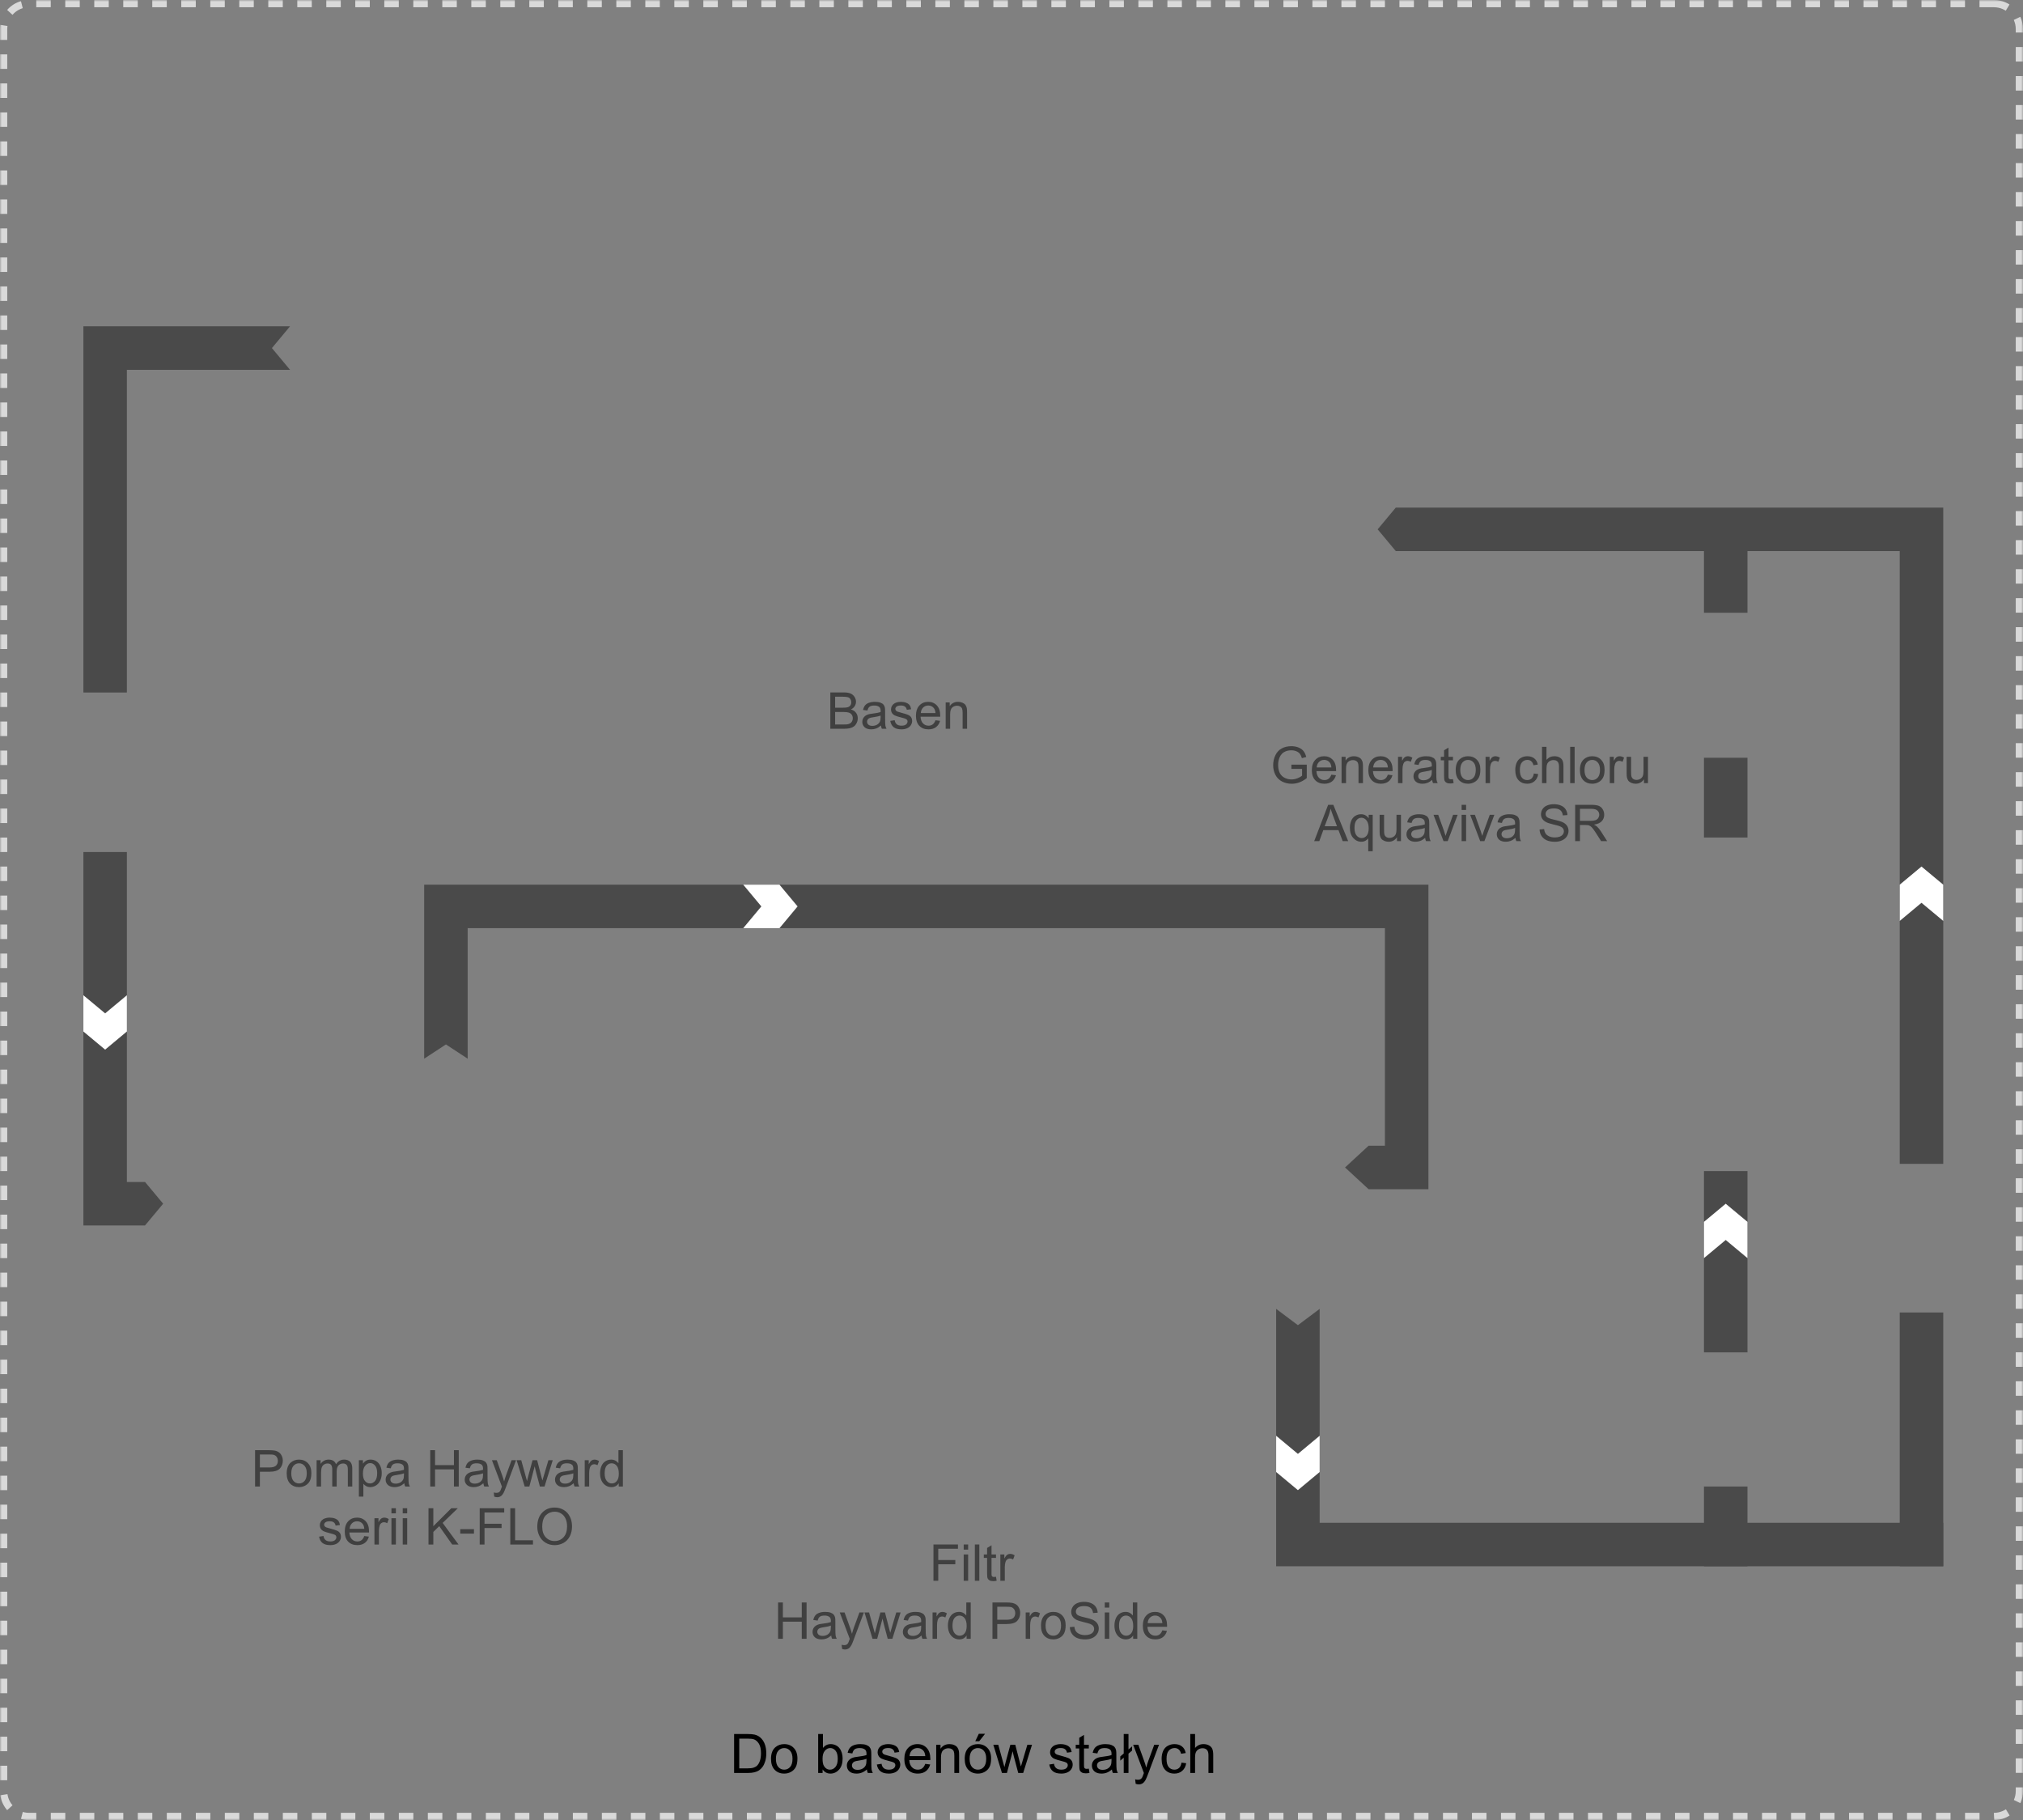 <svg width="558" height="502" viewBox="0 0 558 502" fill="none" xmlns="http://www.w3.org/2000/svg">
<rect x="0" y="0" width="558" height="502" fill="#808080" stroke="none"/>
<g clip-path="url(#clip0_69_72)">
<mask id="mask0_69_72" style="mask-type:luminance" maskUnits="userSpaceOnUse" x="0" y="0" width="558" height="502">
<path d="M558 0H0V502H558V0Z" fill="white"/>
</mask>
<g mask="url(#mask0_69_72)">
<path fill-rule="evenodd" clip-rule="evenodd" d="M35 90H23V191H35V102H80L75 96L80 90H35ZM23 336V326V235H35V326H40L45 332L40 338H23V336Z" fill="#4A4A4A"/>
<path d="M482 432V410H470V432H482Z" fill="#4A4A4A"/>
<path fill-rule="evenodd" clip-rule="evenodd" d="M482 169V147H470V169H482ZM482 209V231H470V209H482ZM482 323V373H470V323H482Z" fill="#4A4A4A"/>
<path fill-rule="evenodd" clip-rule="evenodd" d="M364 420V361L358 365.5L352 361V432H364H536V420H364Z" fill="#4A4A4A"/>
<path fill-rule="evenodd" clip-rule="evenodd" d="M524 152H385L380 146L385 140H524H536V321H524V152ZM524 432V362H536V432H524Z" fill="#4A4A4A"/>
<path fill-rule="evenodd" clip-rule="evenodd" d="M117 256V292L123 288.066L129 292V256H382V316H377.5L371 322L377.5 328H394V323V316V244H382H129H117V256Z" fill="#4A4A4A"/>
<path d="M205 244H215L220 250L215 256H205L210 250L205 244Z" fill="white"/>
<path d="M35 274.5V284.5L29 289.5L23 284.5V274.5L29 279.5L35 274.5Z" fill="white"/>
<path d="M364 396V406L358 411L352 406V396L358 401L364 396Z" fill="white"/>
<path d="M524 254V244L530 239L536 244V254L530 249L524 254Z" fill="white"/>
<path d="M470 347V337L476 332L482 337V347L476 342L470 347Z" fill="white"/>
<path d="M550 1H8C4.134 1 1 4.134 1 8V494C1 497.866 4.134 501 8 501H550C553.866 501 557 497.866 557 494V8C557 4.134 553.866 1 550 1Z" stroke="#D9D9D9" stroke-width="2" stroke-dasharray="4 4"/>
</g>
<path d="M229.025 201V190.979H232.785C233.551 190.979 234.164 191.081 234.624 191.286C235.089 191.487 235.451 191.799 235.711 192.223C235.975 192.642 236.107 193.082 236.107 193.542C236.107 193.97 235.991 194.374 235.759 194.752C235.526 195.13 235.175 195.436 234.706 195.668C235.312 195.846 235.777 196.149 236.101 196.577C236.429 197.006 236.593 197.511 236.593 198.095C236.593 198.564 236.493 199.002 236.292 199.407C236.096 199.808 235.852 200.118 235.561 200.337C235.269 200.556 234.902 200.722 234.46 200.836C234.022 200.945 233.485 201 232.847 201H229.025ZM230.352 195.189H232.519C233.106 195.189 233.528 195.151 233.783 195.073C234.12 194.973 234.373 194.807 234.542 194.574C234.715 194.342 234.802 194.05 234.802 193.699C234.802 193.367 234.722 193.075 234.562 192.824C234.403 192.569 234.175 192.396 233.879 192.305C233.583 192.209 233.075 192.161 232.354 192.161H230.352V195.189ZM230.352 199.817H232.847C233.275 199.817 233.576 199.801 233.749 199.77C234.054 199.715 234.31 199.624 234.515 199.496C234.72 199.368 234.888 199.184 235.021 198.942C235.153 198.696 235.219 198.414 235.219 198.095C235.219 197.721 235.123 197.397 234.932 197.124C234.74 196.846 234.474 196.652 234.132 196.543C233.795 196.429 233.307 196.372 232.669 196.372H230.352V199.817ZM242.998 200.104C242.542 200.492 242.103 200.765 241.679 200.925C241.259 201.084 240.808 201.164 240.325 201.164C239.528 201.164 238.915 200.97 238.486 200.583C238.058 200.191 237.844 199.692 237.844 199.086C237.844 198.73 237.924 198.407 238.083 198.115C238.247 197.819 238.459 197.582 238.719 197.404C238.983 197.227 239.279 197.092 239.607 197.001C239.849 196.937 240.214 196.876 240.701 196.816C241.695 196.698 242.426 196.557 242.896 196.393C242.9 196.224 242.902 196.117 242.902 196.071C242.902 195.57 242.786 195.217 242.554 195.012C242.239 194.734 241.772 194.595 241.152 194.595C240.574 194.595 240.145 194.697 239.867 194.902C239.594 195.103 239.391 195.461 239.259 195.976L238.056 195.812C238.165 195.297 238.345 194.882 238.596 194.567C238.846 194.248 239.209 194.005 239.683 193.836C240.157 193.663 240.706 193.576 241.33 193.576C241.95 193.576 242.453 193.649 242.841 193.795C243.228 193.941 243.513 194.125 243.695 194.349C243.878 194.567 244.005 194.845 244.078 195.183C244.119 195.392 244.14 195.771 244.14 196.317V197.958C244.14 199.102 244.165 199.826 244.215 200.132C244.27 200.433 244.374 200.722 244.529 201H243.244C243.117 200.745 243.035 200.446 242.998 200.104ZM242.896 197.356C242.449 197.539 241.779 197.694 240.886 197.821C240.38 197.894 240.022 197.976 239.812 198.067C239.603 198.159 239.441 198.293 239.327 198.471C239.213 198.644 239.156 198.838 239.156 199.052C239.156 199.38 239.279 199.653 239.525 199.872C239.776 200.091 240.141 200.2 240.619 200.2C241.093 200.2 241.515 200.098 241.884 199.893C242.253 199.683 242.524 199.398 242.697 199.038C242.829 198.76 242.896 198.35 242.896 197.808V197.356ZM245.562 198.833L246.778 198.642C246.847 199.129 247.036 199.503 247.346 199.763C247.66 200.022 248.098 200.152 248.658 200.152C249.223 200.152 249.643 200.038 249.916 199.811C250.189 199.578 250.326 199.307 250.326 198.997C250.326 198.719 250.205 198.5 249.964 198.341C249.795 198.231 249.376 198.092 248.706 197.924C247.804 197.696 247.177 197.5 246.826 197.336C246.48 197.167 246.215 196.937 246.033 196.646C245.855 196.349 245.767 196.023 245.767 195.668C245.767 195.344 245.84 195.046 245.985 194.772C246.136 194.494 246.339 194.264 246.594 194.082C246.785 193.941 247.045 193.822 247.373 193.727C247.706 193.626 248.061 193.576 248.439 193.576C249.009 193.576 249.508 193.658 249.937 193.822C250.369 193.986 250.688 194.21 250.894 194.492C251.099 194.77 251.24 195.144 251.317 195.613L250.114 195.777C250.06 195.404 249.9 195.112 249.636 194.902C249.376 194.693 249.007 194.588 248.528 194.588C247.963 194.588 247.56 194.681 247.318 194.868C247.077 195.055 246.956 195.274 246.956 195.524C246.956 195.684 247.006 195.827 247.106 195.955C247.207 196.087 247.364 196.197 247.578 196.283C247.701 196.329 248.063 196.434 248.665 196.598C249.535 196.83 250.142 197.021 250.483 197.172C250.83 197.318 251.101 197.532 251.297 197.814C251.493 198.097 251.591 198.448 251.591 198.867C251.591 199.277 251.47 199.665 251.229 200.029C250.992 200.389 250.647 200.67 250.196 200.87C249.745 201.066 249.235 201.164 248.665 201.164C247.722 201.164 247.002 200.968 246.505 200.576C246.013 200.184 245.698 199.603 245.562 198.833ZM258.023 198.662L259.295 198.819C259.094 199.562 258.723 200.139 258.181 200.549C257.638 200.959 256.946 201.164 256.103 201.164C255.041 201.164 254.198 200.838 253.573 200.187C252.953 199.53 252.644 198.612 252.644 197.432C252.644 196.21 252.958 195.262 253.587 194.588C254.216 193.913 255.032 193.576 256.034 193.576C257.005 193.576 257.798 193.907 258.413 194.567C259.028 195.228 259.336 196.158 259.336 197.356C259.336 197.429 259.334 197.539 259.329 197.685H253.915C253.961 198.482 254.186 199.093 254.592 199.517C254.997 199.94 255.503 200.152 256.109 200.152C256.561 200.152 256.946 200.034 257.265 199.797C257.584 199.56 257.837 199.182 258.023 198.662ZM253.983 196.673H258.037C257.982 196.062 257.827 195.604 257.572 195.299C257.18 194.825 256.672 194.588 256.048 194.588C255.483 194.588 255.007 194.777 254.619 195.155C254.236 195.534 254.024 196.039 253.983 196.673ZM260.847 201V193.74H261.954V194.772C262.487 193.975 263.257 193.576 264.265 193.576C264.702 193.576 265.103 193.656 265.468 193.815C265.837 193.97 266.113 194.175 266.295 194.431C266.477 194.686 266.605 194.989 266.678 195.34C266.723 195.568 266.746 195.966 266.746 196.536V201H265.516V196.584C265.516 196.083 265.468 195.709 265.372 195.463C265.276 195.212 265.105 195.014 264.859 194.868C264.618 194.718 264.333 194.643 264.005 194.643C263.481 194.643 263.027 194.809 262.645 195.142C262.266 195.474 262.077 196.105 262.077 197.035V201H260.847Z" fill="#404040"/>
<path d="M356.201 212.069V210.894L360.446 210.887V214.605C359.795 215.125 359.122 215.517 358.43 215.781C357.737 216.041 357.026 216.171 356.297 216.171C355.312 216.171 354.417 215.961 353.61 215.542C352.808 215.118 352.202 214.507 351.792 213.71C351.382 212.912 351.177 212.021 351.177 211.037C351.177 210.062 351.38 209.153 351.785 208.31C352.195 207.462 352.783 206.833 353.549 206.423C354.314 206.013 355.196 205.808 356.194 205.808C356.919 205.808 357.573 205.926 358.156 206.163C358.744 206.396 359.204 206.721 359.537 207.141C359.87 207.56 360.123 208.107 360.296 208.781L359.1 209.109C358.949 208.599 358.762 208.198 358.539 207.906C358.316 207.615 357.997 207.382 357.582 207.209C357.167 207.031 356.707 206.942 356.201 206.942C355.595 206.942 355.071 207.036 354.629 207.223C354.187 207.405 353.829 207.646 353.556 207.947C353.287 208.248 353.077 208.578 352.927 208.938C352.672 209.558 352.544 210.23 352.544 210.955C352.544 211.848 352.697 212.596 353.002 213.197C353.312 213.799 353.761 214.245 354.349 214.537C354.937 214.829 355.561 214.975 356.222 214.975C356.796 214.975 357.356 214.865 357.903 214.646C358.45 214.423 358.865 214.186 359.147 213.936V212.069H356.201ZM367.221 213.662L368.492 213.819C368.292 214.562 367.92 215.139 367.378 215.549C366.836 215.959 366.143 216.164 365.3 216.164C364.238 216.164 363.395 215.838 362.771 215.187C362.151 214.53 361.841 213.612 361.841 212.432C361.841 211.21 362.155 210.262 362.784 209.588C363.413 208.913 364.229 208.576 365.231 208.576C366.202 208.576 366.995 208.907 367.61 209.567C368.226 210.228 368.533 211.158 368.533 212.356C368.533 212.429 368.531 212.539 368.526 212.685H363.112C363.158 213.482 363.383 214.093 363.789 214.517C364.195 214.94 364.701 215.152 365.307 215.152C365.758 215.152 366.143 215.034 366.462 214.797C366.781 214.56 367.034 214.182 367.221 213.662ZM363.181 211.673H367.234C367.18 211.062 367.025 210.604 366.77 210.299C366.378 209.825 365.869 209.588 365.245 209.588C364.68 209.588 364.204 209.777 363.816 210.155C363.434 210.534 363.222 211.039 363.181 211.673ZM370.044 216V208.74H371.151V209.772C371.685 208.975 372.455 208.576 373.462 208.576C373.899 208.576 374.3 208.656 374.665 208.815C375.034 208.97 375.31 209.175 375.492 209.431C375.674 209.686 375.802 209.989 375.875 210.34C375.921 210.568 375.943 210.966 375.943 211.536V216H374.713V211.584C374.713 211.083 374.665 210.709 374.569 210.463C374.474 210.212 374.303 210.014 374.057 209.868C373.815 209.718 373.53 209.643 373.202 209.643C372.678 209.643 372.225 209.809 371.842 210.142C371.464 210.474 371.274 211.105 371.274 212.035V216H370.044ZM382.807 213.662L384.078 213.819C383.878 214.562 383.506 215.139 382.964 215.549C382.422 215.959 381.729 216.164 380.886 216.164C379.824 216.164 378.981 215.838 378.356 215.187C377.737 214.53 377.427 213.612 377.427 212.432C377.427 211.21 377.741 210.262 378.37 209.588C378.999 208.913 379.815 208.576 380.817 208.576C381.788 208.576 382.581 208.907 383.196 209.567C383.812 210.228 384.119 211.158 384.119 212.356C384.119 212.429 384.117 212.539 384.112 212.685H378.698C378.744 213.482 378.969 214.093 379.375 214.517C379.781 214.94 380.286 215.152 380.893 215.152C381.344 215.152 381.729 215.034 382.048 214.797C382.367 214.56 382.62 214.182 382.807 213.662ZM378.767 211.673H382.82C382.766 211.062 382.611 210.604 382.355 210.299C381.964 209.825 381.455 209.588 380.831 209.588C380.266 209.588 379.79 209.777 379.402 210.155C379.02 210.534 378.808 211.039 378.767 211.673ZM385.616 216V208.74H386.724V209.841C387.006 209.326 387.266 208.986 387.503 208.822C387.744 208.658 388.009 208.576 388.296 208.576C388.711 208.576 389.132 208.708 389.561 208.973L389.137 210.114C388.836 209.937 388.535 209.848 388.234 209.848C387.965 209.848 387.724 209.93 387.51 210.094C387.296 210.253 387.143 210.477 387.052 210.764C386.915 211.201 386.847 211.68 386.847 212.199V216H385.616ZM395.029 215.104C394.574 215.492 394.134 215.765 393.71 215.925C393.291 216.084 392.84 216.164 392.356 216.164C391.559 216.164 390.946 215.97 390.518 215.583C390.089 215.191 389.875 214.692 389.875 214.086C389.875 213.73 389.955 213.407 390.114 213.115C390.278 212.819 390.49 212.582 390.75 212.404C391.014 212.227 391.311 212.092 391.639 212.001C391.88 211.937 392.245 211.876 392.732 211.816C393.726 211.698 394.457 211.557 394.927 211.393C394.931 211.224 394.934 211.117 394.934 211.071C394.934 210.57 394.817 210.217 394.585 210.012C394.271 209.734 393.803 209.595 393.184 209.595C392.605 209.595 392.176 209.697 391.898 209.902C391.625 210.103 391.422 210.461 391.29 210.976L390.087 210.812C390.196 210.297 390.376 209.882 390.627 209.567C390.878 209.248 391.24 209.005 391.714 208.836C392.188 208.663 392.737 208.576 393.361 208.576C393.981 208.576 394.485 208.649 394.872 208.795C395.259 208.941 395.544 209.125 395.727 209.349C395.909 209.567 396.036 209.845 396.109 210.183C396.15 210.392 396.171 210.771 396.171 211.317V212.958C396.171 214.102 396.196 214.826 396.246 215.132C396.301 215.433 396.406 215.722 396.561 216H395.275C395.148 215.745 395.066 215.446 395.029 215.104ZM394.927 212.356C394.48 212.539 393.81 212.694 392.917 212.821C392.411 212.894 392.053 212.976 391.844 213.067C391.634 213.159 391.472 213.293 391.358 213.471C391.244 213.644 391.188 213.838 391.188 214.052C391.188 214.38 391.311 214.653 391.557 214.872C391.807 215.091 392.172 215.2 392.65 215.2C393.124 215.2 393.546 215.098 393.915 214.893C394.284 214.683 394.555 214.398 394.729 214.038C394.861 213.76 394.927 213.35 394.927 212.808V212.356ZM400.771 214.899L400.949 215.986C400.603 216.059 400.293 216.096 400.02 216.096C399.573 216.096 399.227 216.025 398.98 215.884C398.734 215.743 398.561 215.558 398.461 215.33C398.361 215.098 398.311 214.612 398.311 213.874V209.697H397.408V208.74H398.311V206.942L399.534 206.204V208.74H400.771V209.697H399.534V213.942C399.534 214.293 399.555 214.519 399.596 214.619C399.641 214.719 399.712 214.799 399.808 214.858C399.908 214.918 400.049 214.947 400.231 214.947C400.368 214.947 400.548 214.931 400.771 214.899ZM401.523 212.37C401.523 211.026 401.897 210.03 402.645 209.383C403.269 208.845 404.03 208.576 404.928 208.576C405.926 208.576 406.742 208.904 407.375 209.561C408.008 210.212 408.325 211.115 408.325 212.268C408.325 213.202 408.184 213.938 407.901 214.476C407.623 215.009 407.215 215.424 406.678 215.72C406.145 216.016 405.561 216.164 404.928 216.164C403.911 216.164 403.089 215.838 402.46 215.187C401.836 214.535 401.523 213.596 401.523 212.37ZM402.788 212.37C402.788 213.3 402.991 213.997 403.396 214.462C403.802 214.922 404.312 215.152 404.928 215.152C405.538 215.152 406.047 214.92 406.452 214.455C406.858 213.99 407.061 213.282 407.061 212.329C407.061 211.431 406.855 210.752 406.445 210.292C406.04 209.827 405.534 209.595 404.928 209.595C404.312 209.595 403.802 209.825 403.396 210.285C402.991 210.745 402.788 211.44 402.788 212.37ZM409.761 216V208.74H410.868V209.841C411.151 209.326 411.41 208.986 411.647 208.822C411.889 208.658 412.153 208.576 412.44 208.576C412.855 208.576 413.277 208.708 413.705 208.973L413.281 210.114C412.98 209.937 412.68 209.848 412.379 209.848C412.11 209.848 411.868 209.93 411.654 210.094C411.44 210.253 411.287 210.477 411.196 210.764C411.06 211.201 410.991 211.68 410.991 212.199V216H409.761ZM423.07 213.341L424.28 213.498C424.148 214.332 423.809 214.986 423.262 215.46C422.719 215.929 422.052 216.164 421.259 216.164C420.265 216.164 419.465 215.84 418.859 215.193C418.258 214.542 417.957 213.61 417.957 212.397C417.957 211.614 418.087 210.928 418.347 210.34C418.606 209.752 419.001 209.312 419.529 209.021C420.062 208.724 420.641 208.576 421.266 208.576C422.054 208.576 422.699 208.777 423.2 209.178C423.701 209.574 424.023 210.139 424.164 210.873L422.968 211.058C422.854 210.57 422.651 210.203 422.359 209.957C422.072 209.711 421.724 209.588 421.313 209.588C420.694 209.588 420.19 209.811 419.803 210.258C419.415 210.7 419.222 211.402 419.222 212.363C419.222 213.339 419.409 214.047 419.782 214.489C420.156 214.931 420.644 215.152 421.245 215.152C421.728 215.152 422.132 215.004 422.455 214.708C422.779 214.412 422.984 213.956 423.07 213.341ZM425.333 216V205.979H426.563V209.574C427.138 208.909 427.862 208.576 428.737 208.576C429.275 208.576 429.742 208.683 430.139 208.897C430.535 209.107 430.818 209.399 430.986 209.772C431.16 210.146 431.246 210.688 431.246 211.399V216H430.016V211.399C430.016 210.784 429.881 210.338 429.612 210.06C429.348 209.777 428.972 209.636 428.484 209.636C428.12 209.636 427.776 209.731 427.452 209.923C427.133 210.11 426.905 210.365 426.769 210.688C426.632 211.012 426.563 211.459 426.563 212.028V216H425.333ZM433.099 216V205.979H434.329V216H433.099ZM435.785 212.37C435.785 211.026 436.159 210.03 436.906 209.383C437.531 208.845 438.292 208.576 439.189 208.576C440.188 208.576 441.003 208.904 441.637 209.561C442.27 210.212 442.587 211.115 442.587 212.268C442.587 213.202 442.446 213.938 442.163 214.476C441.885 215.009 441.477 215.424 440.939 215.72C440.406 216.016 439.823 216.164 439.189 216.164C438.173 216.164 437.351 215.838 436.722 215.187C436.097 214.535 435.785 213.596 435.785 212.37ZM437.05 212.37C437.05 213.3 437.253 213.997 437.658 214.462C438.064 214.922 438.574 215.152 439.189 215.152C439.8 215.152 440.308 214.92 440.714 214.455C441.119 213.99 441.322 213.282 441.322 212.329C441.322 211.431 441.117 210.752 440.707 210.292C440.301 209.827 439.796 209.595 439.189 209.595C438.574 209.595 438.064 209.825 437.658 210.285C437.253 210.745 437.05 211.44 437.05 212.37ZM444.022 216V208.74H445.13V209.841C445.412 209.326 445.672 208.986 445.909 208.822C446.151 208.658 446.415 208.576 446.702 208.576C447.117 208.576 447.538 208.708 447.967 208.973L447.543 210.114C447.242 209.937 446.941 209.848 446.641 209.848C446.372 209.848 446.13 209.93 445.916 210.094C445.702 210.253 445.549 210.477 445.458 210.764C445.321 211.201 445.253 211.68 445.253 212.199V216H444.022ZM453.456 216V214.934C452.891 215.754 452.123 216.164 451.152 216.164C450.724 216.164 450.323 216.082 449.949 215.918C449.58 215.754 449.304 215.549 449.122 215.303C448.944 215.052 448.819 214.747 448.746 214.387C448.696 214.145 448.671 213.762 448.671 213.238V208.74H449.901V212.767C449.901 213.409 449.926 213.842 449.977 214.065C450.054 214.389 450.218 214.644 450.469 214.831C450.719 215.013 451.029 215.104 451.398 215.104C451.768 215.104 452.114 215.011 452.438 214.824C452.761 214.633 452.989 214.375 453.121 214.052C453.258 213.724 453.326 213.25 453.326 212.63V208.74H454.557V216H453.456ZM362.49 232L366.339 221.979H367.768L371.869 232H370.358L369.189 228.965H364.999L363.898 232H362.49ZM365.382 227.885H368.779L367.733 225.109C367.414 224.266 367.177 223.574 367.022 223.031C366.895 223.674 366.715 224.312 366.482 224.945L365.382 227.885ZM377.399 234.782V231.228C377.208 231.496 376.939 231.72 376.593 231.897C376.251 232.075 375.886 232.164 375.499 232.164C374.638 232.164 373.895 231.82 373.271 231.132C372.651 230.444 372.341 229.5 372.341 228.302C372.341 227.573 372.466 226.919 372.717 226.34C372.972 225.761 373.339 225.324 373.817 225.027C374.3 224.727 374.829 224.576 375.403 224.576C376.301 224.576 377.007 224.954 377.522 225.711V224.74H378.63V234.782H377.399ZM373.605 228.35C373.605 229.284 373.801 229.986 374.193 230.455C374.585 230.92 375.055 231.152 375.602 231.152C376.126 231.152 376.577 230.931 376.955 230.489C377.333 230.043 377.522 229.366 377.522 228.459C377.522 227.493 377.322 226.766 376.921 226.278C376.524 225.791 376.057 225.547 375.52 225.547C374.986 225.547 374.533 225.775 374.159 226.23C373.79 226.682 373.605 227.388 373.605 228.35ZM385.322 232V230.934C384.757 231.754 383.989 232.164 383.019 232.164C382.59 232.164 382.189 232.082 381.815 231.918C381.446 231.754 381.171 231.549 380.988 231.303C380.811 231.052 380.685 230.747 380.612 230.387C380.562 230.145 380.537 229.762 380.537 229.238V224.74H381.768V228.767C381.768 229.409 381.793 229.842 381.843 230.065C381.92 230.389 382.084 230.644 382.335 230.831C382.586 231.013 382.896 231.104 383.265 231.104C383.634 231.104 383.98 231.011 384.304 230.824C384.627 230.633 384.855 230.375 384.987 230.052C385.124 229.724 385.192 229.25 385.192 228.63V224.74H386.423V232H385.322ZM393.095 231.104C392.639 231.492 392.199 231.765 391.775 231.925C391.356 232.084 390.905 232.164 390.422 232.164C389.624 232.164 389.011 231.97 388.583 231.583C388.155 231.191 387.94 230.692 387.94 230.086C387.94 229.73 388.02 229.407 388.18 229.115C388.344 228.819 388.556 228.582 388.815 228.404C389.08 228.227 389.376 228.092 389.704 228.001C389.946 227.937 390.31 227.876 390.798 227.816C391.791 227.698 392.523 227.557 392.992 227.393C392.997 227.224 392.999 227.117 392.999 227.071C392.999 226.57 392.883 226.217 392.65 226.012C392.336 225.734 391.869 225.595 391.249 225.595C390.67 225.595 390.242 225.697 389.964 225.902C389.69 226.103 389.488 226.461 389.355 226.976L388.152 226.812C388.262 226.297 388.442 225.882 388.692 225.567C388.943 225.248 389.305 225.005 389.779 224.836C390.253 224.663 390.802 224.576 391.427 224.576C392.047 224.576 392.55 224.649 392.938 224.795C393.325 224.941 393.61 225.125 393.792 225.349C393.974 225.567 394.102 225.845 394.175 226.183C394.216 226.392 394.236 226.771 394.236 227.317V228.958C394.236 230.102 394.261 230.826 394.312 231.132C394.366 231.433 394.471 231.722 394.626 232H393.341C393.213 231.745 393.131 231.446 393.095 231.104ZM392.992 228.356C392.546 228.539 391.876 228.694 390.982 228.821C390.477 228.894 390.119 228.976 389.909 229.067C389.7 229.159 389.538 229.293 389.424 229.471C389.31 229.644 389.253 229.838 389.253 230.052C389.253 230.38 389.376 230.653 389.622 230.872C389.873 231.091 390.237 231.2 390.716 231.2C391.19 231.2 391.611 231.098 391.98 230.893C392.35 230.683 392.621 230.398 392.794 230.038C392.926 229.76 392.992 229.35 392.992 228.808V228.356ZM398.167 232L395.405 224.74H396.704L398.263 229.088C398.431 229.557 398.586 230.045 398.728 230.551C398.837 230.168 398.99 229.708 399.186 229.17L400.799 224.74H402.063L399.315 232H398.167ZM403.157 223.394V221.979H404.388V223.394H403.157ZM403.157 232V224.74H404.388V232H403.157ZM408.284 232L405.522 224.74H406.821L408.38 229.088C408.549 229.557 408.703 230.045 408.845 230.551C408.954 230.168 409.107 229.708 409.303 229.17L410.916 224.74H412.181L409.433 232H408.284ZM418.005 231.104C417.549 231.492 417.109 231.765 416.686 231.925C416.266 232.084 415.815 232.164 415.332 232.164C414.535 232.164 413.922 231.97 413.493 231.583C413.065 231.191 412.851 230.692 412.851 230.086C412.851 229.73 412.93 229.407 413.09 229.115C413.254 228.819 413.466 228.582 413.726 228.404C413.99 228.227 414.286 228.092 414.614 228.001C414.856 227.937 415.22 227.876 415.708 227.816C416.701 227.698 417.433 227.557 417.902 227.393C417.907 227.224 417.909 227.117 417.909 227.071C417.909 226.57 417.793 226.217 417.561 226.012C417.246 225.734 416.779 225.595 416.159 225.595C415.58 225.595 415.152 225.697 414.874 225.902C414.601 226.103 414.398 226.461 414.266 226.976L413.062 226.812C413.172 226.297 413.352 225.882 413.603 225.567C413.853 225.248 414.215 225.005 414.689 224.836C415.163 224.663 415.713 224.576 416.337 224.576C416.957 224.576 417.46 224.649 417.848 224.795C418.235 224.941 418.52 225.125 418.702 225.349C418.884 225.567 419.012 225.845 419.085 226.183C419.126 226.392 419.146 226.771 419.146 227.317V228.958C419.146 230.102 419.172 230.826 419.222 231.132C419.276 231.433 419.381 231.722 419.536 232H418.251C418.123 231.745 418.041 231.446 418.005 231.104ZM417.902 228.356C417.456 228.539 416.786 228.694 415.893 228.821C415.387 228.894 415.029 228.976 414.819 229.067C414.61 229.159 414.448 229.293 414.334 229.471C414.22 229.644 414.163 229.838 414.163 230.052C414.163 230.38 414.286 230.653 414.532 230.872C414.783 231.091 415.147 231.2 415.626 231.2C416.1 231.2 416.521 231.098 416.891 230.893C417.26 230.683 417.531 230.398 417.704 230.038C417.836 229.76 417.902 229.35 417.902 228.808V228.356ZM424.663 228.78L425.914 228.671C425.973 229.172 426.11 229.585 426.324 229.908C426.543 230.227 426.88 230.487 427.336 230.688C427.792 230.883 428.304 230.981 428.874 230.981C429.38 230.981 429.826 230.906 430.214 230.756C430.601 230.605 430.888 230.4 431.075 230.141C431.267 229.876 431.362 229.589 431.362 229.279C431.362 228.965 431.271 228.691 431.089 228.459C430.907 228.222 430.606 228.024 430.187 227.864C429.918 227.759 429.323 227.598 428.402 227.379C427.482 227.156 426.837 226.946 426.468 226.75C425.989 226.499 425.632 226.189 425.395 225.82C425.162 225.447 425.046 225.03 425.046 224.569C425.046 224.063 425.189 223.592 425.477 223.154C425.764 222.712 426.183 222.377 426.734 222.149C427.286 221.922 427.899 221.808 428.573 221.808C429.316 221.808 429.97 221.928 430.535 222.17C431.105 222.407 431.542 222.758 431.848 223.223C432.153 223.688 432.317 224.214 432.34 224.802L431.068 224.897C431 224.264 430.768 223.785 430.371 223.462C429.979 223.138 429.398 222.977 428.628 222.977C427.826 222.977 427.24 223.125 426.871 223.421C426.507 223.713 426.324 224.066 426.324 224.48C426.324 224.84 426.454 225.137 426.714 225.369C426.969 225.602 427.634 225.841 428.71 226.087C429.79 226.328 430.531 226.54 430.932 226.723C431.515 226.992 431.946 227.333 432.224 227.748C432.502 228.158 432.641 228.632 432.641 229.17C432.641 229.703 432.488 230.207 432.183 230.681C431.877 231.15 431.438 231.517 430.863 231.781C430.294 232.041 429.651 232.171 428.936 232.171C428.029 232.171 427.268 232.039 426.652 231.774C426.042 231.51 425.561 231.114 425.21 230.585C424.864 230.052 424.681 229.45 424.663 228.78ZM434.473 232V221.979H438.916C439.809 221.979 440.488 222.07 440.953 222.252C441.418 222.43 441.789 222.746 442.067 223.202C442.345 223.658 442.484 224.161 442.484 224.713C442.484 225.424 442.254 226.023 441.794 226.511C441.334 226.998 440.623 227.308 439.661 227.44C440.012 227.609 440.279 227.775 440.461 227.939C440.848 228.295 441.215 228.739 441.562 229.272L443.305 232H441.637L440.311 229.915C439.923 229.313 439.604 228.853 439.354 228.534C439.103 228.215 438.877 227.992 438.677 227.864C438.481 227.737 438.28 227.648 438.075 227.598C437.925 227.566 437.679 227.55 437.337 227.55H435.799V232H434.473ZM435.799 226.401H438.649C439.256 226.401 439.729 226.34 440.071 226.217C440.413 226.089 440.673 225.889 440.851 225.615C441.028 225.337 441.117 225.036 441.117 224.713C441.117 224.239 440.944 223.849 440.598 223.544C440.256 223.239 439.714 223.086 438.971 223.086H435.799V226.401Z" fill="#404040"/>
<path d="M70.356 410V399.979H74.137C74.802 399.979 75.31 400.01 75.661 400.074C76.153 400.156 76.566 400.313 76.898 400.546C77.231 400.774 77.498 401.095 77.698 401.51C77.903 401.924 78.006 402.38 78.006 402.877C78.006 403.729 77.735 404.451 77.192 405.044C76.65 405.632 75.67 405.926 74.253 405.926H71.683V410H70.356ZM71.683 404.743H74.273C75.13 404.743 75.739 404.584 76.099 404.265C76.459 403.946 76.639 403.497 76.639 402.918C76.639 402.499 76.532 402.141 76.317 401.845C76.108 401.544 75.83 401.346 75.483 401.25C75.26 401.191 74.848 401.161 74.246 401.161H71.683V404.743ZM79.079 406.37C79.079 405.026 79.453 404.03 80.2 403.383C80.825 402.845 81.586 402.576 82.483 402.576C83.481 402.576 84.297 402.904 84.931 403.561C85.564 404.212 85.881 405.115 85.881 406.268C85.881 407.202 85.74 407.938 85.457 408.476C85.179 409.009 84.771 409.424 84.233 409.72C83.7 410.016 83.117 410.164 82.483 410.164C81.467 410.164 80.644 409.838 80.016 409.187C79.391 408.535 79.079 407.596 79.079 406.37ZM80.344 406.37C80.344 407.3 80.546 407.997 80.952 408.462C81.358 408.922 81.868 409.152 82.483 409.152C83.094 409.152 83.602 408.92 84.008 408.455C84.413 407.99 84.616 407.282 84.616 406.329C84.616 405.431 84.411 404.752 84.001 404.292C83.595 403.827 83.09 403.595 82.483 403.595C81.868 403.595 81.358 403.825 80.952 404.285C80.546 404.745 80.344 405.44 80.344 406.37ZM87.33 410V402.74H88.431V403.759C88.659 403.403 88.962 403.118 89.34 402.904C89.718 402.686 90.149 402.576 90.632 402.576C91.17 402.576 91.609 402.688 91.951 402.911C92.297 403.134 92.541 403.447 92.683 403.848C93.257 403 94.004 402.576 94.925 402.576C95.645 402.576 96.199 402.777 96.586 403.178C96.973 403.574 97.167 404.187 97.167 405.017V410H95.943V405.427C95.943 404.935 95.902 404.581 95.82 404.367C95.743 404.148 95.599 403.973 95.39 403.841C95.18 403.709 94.934 403.643 94.651 403.643C94.141 403.643 93.717 403.813 93.38 404.155C93.043 404.493 92.874 405.035 92.874 405.782V410H91.644V405.283C91.644 404.736 91.543 404.326 91.343 404.053C91.142 403.779 90.814 403.643 90.358 403.643C90.012 403.643 89.691 403.734 89.394 403.916C89.103 404.098 88.891 404.365 88.759 404.716C88.627 405.067 88.561 405.573 88.561 406.233V410H87.33ZM98.992 412.782V402.74H100.113V403.684C100.378 403.314 100.676 403.039 101.009 402.856C101.341 402.67 101.745 402.576 102.219 402.576C102.839 402.576 103.385 402.736 103.859 403.055C104.333 403.374 104.691 403.825 104.933 404.408C105.174 404.987 105.295 405.623 105.295 406.315C105.295 407.058 105.16 407.728 104.892 408.325C104.627 408.918 104.24 409.373 103.729 409.692C103.224 410.007 102.69 410.164 102.13 410.164C101.72 410.164 101.351 410.077 101.022 409.904C100.699 409.731 100.432 409.512 100.223 409.248V412.782H98.992ZM100.106 406.411C100.106 407.345 100.296 408.036 100.674 408.482C101.052 408.929 101.51 409.152 102.048 409.152C102.595 409.152 103.062 408.922 103.449 408.462C103.841 407.997 104.037 407.279 104.037 406.309C104.037 405.383 103.846 404.691 103.463 404.23C103.085 403.77 102.631 403.54 102.103 403.54C101.578 403.54 101.114 403.786 100.708 404.278C100.307 404.766 100.106 405.477 100.106 406.411ZM111.522 409.104C111.067 409.492 110.627 409.765 110.203 409.925C109.784 410.084 109.333 410.164 108.85 410.164C108.052 410.164 107.439 409.97 107.011 409.583C106.582 409.191 106.368 408.692 106.368 408.086C106.368 407.73 106.448 407.407 106.607 407.115C106.771 406.819 106.983 406.582 107.243 406.404C107.507 406.227 107.804 406.092 108.132 406.001C108.373 405.937 108.738 405.876 109.226 405.816C110.219 405.698 110.951 405.557 111.42 405.393C111.424 405.224 111.427 405.117 111.427 405.071C111.427 404.57 111.311 404.217 111.078 404.012C110.764 403.734 110.297 403.595 109.677 403.595C109.098 403.595 108.67 403.697 108.392 403.902C108.118 404.103 107.915 404.461 107.783 404.976L106.58 404.812C106.689 404.297 106.869 403.882 107.12 403.567C107.371 403.248 107.733 403.005 108.207 402.836C108.681 402.663 109.23 402.576 109.854 402.576C110.474 402.576 110.978 402.649 111.365 402.795C111.753 402.941 112.037 403.125 112.22 403.349C112.402 403.567 112.53 403.845 112.603 404.183C112.644 404.392 112.664 404.771 112.664 405.317V406.958C112.664 408.102 112.689 408.826 112.739 409.132C112.794 409.433 112.899 409.722 113.054 410H111.769C111.641 409.745 111.559 409.446 111.522 409.104ZM111.42 406.356C110.973 406.539 110.303 406.694 109.41 406.821C108.904 406.894 108.547 406.976 108.337 407.067C108.127 407.159 107.965 407.293 107.852 407.471C107.738 407.644 107.681 407.838 107.681 408.052C107.681 408.38 107.804 408.653 108.05 408.872C108.3 409.091 108.665 409.2 109.144 409.2C109.618 409.2 110.039 409.098 110.408 408.893C110.777 408.683 111.049 408.398 111.222 408.038C111.354 407.76 111.42 407.35 111.42 406.808V406.356ZM118.673 410V399.979H119.999V404.094H125.208V399.979H126.534V410H125.208V405.276H119.999V410H118.673ZM133.329 409.104C132.873 409.492 132.434 409.765 132.01 409.925C131.59 410.084 131.139 410.164 130.656 410.164C129.859 410.164 129.246 409.97 128.817 409.583C128.389 409.191 128.175 408.692 128.175 408.086C128.175 407.73 128.255 407.407 128.414 407.115C128.578 406.819 128.79 406.582 129.05 406.404C129.314 406.227 129.61 406.092 129.938 406.001C130.18 405.937 130.545 405.876 131.032 405.816C132.026 405.698 132.757 405.557 133.227 405.393C133.231 405.224 133.233 405.117 133.233 405.071C133.233 404.57 133.117 404.217 132.885 404.012C132.57 403.734 132.103 403.595 131.483 403.595C130.905 403.595 130.476 403.697 130.198 403.902C129.925 404.103 129.722 404.461 129.59 404.976L128.387 404.812C128.496 404.297 128.676 403.882 128.927 403.567C129.177 403.248 129.54 403.005 130.014 402.836C130.488 402.663 131.037 402.576 131.661 402.576C132.281 402.576 132.785 402.649 133.172 402.795C133.559 402.941 133.844 403.125 134.026 403.349C134.209 403.567 134.336 403.845 134.409 404.183C134.45 404.392 134.471 404.771 134.471 405.317V406.958C134.471 408.102 134.496 408.826 134.546 409.132C134.601 409.433 134.705 409.722 134.86 410H133.575C133.448 409.745 133.366 409.446 133.329 409.104ZM133.227 406.356C132.78 406.539 132.11 406.694 131.217 406.821C130.711 406.894 130.353 406.976 130.144 407.067C129.934 407.159 129.772 407.293 129.658 407.471C129.544 407.644 129.487 407.838 129.487 408.052C129.487 408.38 129.61 408.653 129.856 408.872C130.107 409.091 130.472 409.2 130.95 409.2C131.424 409.2 131.846 409.098 132.215 408.893C132.584 408.683 132.855 408.398 133.028 408.038C133.16 407.76 133.227 407.35 133.227 406.808V406.356ZM136.33 412.796L136.193 411.641C136.462 411.714 136.697 411.75 136.897 411.75C137.171 411.75 137.39 411.704 137.554 411.613C137.718 411.522 137.852 411.395 137.957 411.23C138.035 411.107 138.16 410.802 138.333 410.314C138.356 410.246 138.392 410.146 138.442 410.014L135.688 402.74H137.014L138.524 406.944C138.72 407.478 138.896 408.038 139.051 408.626C139.192 408.061 139.361 407.509 139.557 406.972L141.108 402.74H142.339L139.577 410.123C139.281 410.921 139.051 411.47 138.887 411.771C138.668 412.176 138.417 412.472 138.135 412.659C137.852 412.851 137.515 412.946 137.123 412.946C136.886 412.946 136.622 412.896 136.33 412.796ZM144.725 410L142.503 402.74H143.774L144.93 406.931L145.36 408.489C145.379 408.412 145.504 407.913 145.736 406.992L146.892 402.74H148.156L149.243 406.951L149.605 408.339L150.022 406.938L151.267 402.74H152.463L150.193 410H148.915L147.76 405.652L147.479 404.415L146.01 410H144.725ZM158.239 409.104C157.784 409.492 157.344 409.765 156.92 409.925C156.501 410.084 156.049 410.164 155.566 410.164C154.769 410.164 154.156 409.97 153.728 409.583C153.299 409.191 153.085 408.692 153.085 408.086C153.085 407.73 153.165 407.407 153.324 407.115C153.488 406.819 153.7 406.582 153.96 406.404C154.224 406.227 154.521 406.092 154.849 406.001C155.09 405.937 155.455 405.876 155.942 405.816C156.936 405.698 157.667 405.557 158.137 405.393C158.141 405.224 158.144 405.117 158.144 405.071C158.144 404.57 158.027 404.217 157.795 404.012C157.48 403.734 157.013 403.595 156.394 403.595C155.815 403.595 155.386 403.697 155.108 403.902C154.835 404.103 154.632 404.461 154.5 404.976L153.297 404.812C153.406 404.297 153.586 403.882 153.837 403.567C154.088 403.248 154.45 403.005 154.924 402.836C155.398 402.663 155.947 402.576 156.571 402.576C157.191 402.576 157.695 402.649 158.082 402.795C158.469 402.941 158.754 403.125 158.937 403.349C159.119 403.567 159.246 403.845 159.319 404.183C159.36 404.392 159.381 404.771 159.381 405.317V406.958C159.381 408.102 159.406 408.826 159.456 409.132C159.511 409.433 159.616 409.722 159.771 410H158.485C158.358 409.745 158.276 409.446 158.239 409.104ZM158.137 406.356C157.69 406.539 157.02 406.694 156.127 406.821C155.621 406.894 155.263 406.976 155.054 407.067C154.844 407.159 154.682 407.293 154.568 407.471C154.454 407.644 154.397 407.838 154.397 408.052C154.397 408.38 154.521 408.653 154.767 408.872C155.017 409.091 155.382 409.2 155.86 409.2C156.334 409.2 156.756 409.098 157.125 408.893C157.494 408.683 157.765 408.398 157.938 408.038C158.071 407.76 158.137 407.35 158.137 406.808V406.356ZM161.281 410V402.74H162.389V403.841C162.671 403.326 162.931 402.986 163.168 402.822C163.41 402.658 163.674 402.576 163.961 402.576C164.376 402.576 164.797 402.708 165.226 402.973L164.802 404.114C164.501 403.937 164.2 403.848 163.899 403.848C163.631 403.848 163.389 403.93 163.175 404.094C162.961 404.253 162.808 404.477 162.717 404.764C162.58 405.201 162.512 405.68 162.512 406.199V410H161.281ZM170.667 410V409.084C170.207 409.804 169.53 410.164 168.637 410.164C168.058 410.164 167.525 410.005 167.037 409.686C166.554 409.367 166.178 408.922 165.909 408.353C165.645 407.778 165.513 407.12 165.513 406.377C165.513 405.652 165.633 404.996 165.875 404.408C166.117 403.816 166.479 403.362 166.962 403.048C167.445 402.733 167.985 402.576 168.582 402.576C169.02 402.576 169.409 402.67 169.751 402.856C170.093 403.039 170.371 403.278 170.585 403.574V399.979H171.809V410H170.667ZM166.777 406.377C166.777 407.307 166.973 408.002 167.365 408.462C167.757 408.922 168.22 409.152 168.753 409.152C169.291 409.152 169.746 408.934 170.12 408.496C170.498 408.054 170.688 407.382 170.688 406.479C170.688 405.486 170.496 404.757 170.113 404.292C169.73 403.827 169.259 403.595 168.698 403.595C168.151 403.595 167.693 403.818 167.324 404.265C166.96 404.711 166.777 405.415 166.777 406.377ZM88.014 423.833L89.231 423.642C89.299 424.129 89.488 424.503 89.798 424.763C90.112 425.022 90.55 425.152 91.11 425.152C91.675 425.152 92.095 425.038 92.368 424.811C92.642 424.578 92.778 424.307 92.778 423.997C92.778 423.719 92.658 423.5 92.416 423.341C92.247 423.231 91.828 423.092 91.158 422.924C90.256 422.696 89.629 422.5 89.278 422.336C88.932 422.167 88.668 421.937 88.485 421.646C88.308 421.349 88.219 421.023 88.219 420.668C88.219 420.344 88.292 420.046 88.438 419.772C88.588 419.494 88.791 419.264 89.046 419.082C89.237 418.941 89.497 418.822 89.825 418.727C90.158 418.626 90.513 418.576 90.892 418.576C91.461 418.576 91.96 418.658 92.389 418.822C92.822 418.986 93.141 419.21 93.346 419.492C93.551 419.77 93.692 420.144 93.769 420.613L92.566 420.777C92.512 420.404 92.352 420.112 92.088 419.902C91.828 419.693 91.459 419.588 90.981 419.588C90.415 419.588 90.012 419.681 89.77 419.868C89.529 420.055 89.408 420.274 89.408 420.524C89.408 420.684 89.458 420.827 89.559 420.955C89.659 421.087 89.816 421.197 90.03 421.283C90.153 421.329 90.516 421.434 91.117 421.598C91.988 421.83 92.594 422.021 92.936 422.172C93.282 422.318 93.553 422.532 93.749 422.814C93.945 423.097 94.043 423.448 94.043 423.867C94.043 424.277 93.922 424.665 93.681 425.029C93.444 425.389 93.1 425.67 92.648 425.87C92.197 426.066 91.687 426.164 91.117 426.164C90.174 426.164 89.454 425.968 88.957 425.576C88.465 425.184 88.15 424.603 88.014 423.833ZM100.476 423.662L101.747 423.819C101.547 424.562 101.175 425.139 100.633 425.549C100.09 425.959 99.398 426.164 98.555 426.164C97.493 426.164 96.65 425.838 96.025 425.187C95.406 424.53 95.096 423.612 95.096 422.432C95.096 421.21 95.41 420.262 96.039 419.588C96.668 418.913 97.484 418.576 98.486 418.576C99.457 418.576 100.25 418.907 100.865 419.567C101.48 420.228 101.788 421.158 101.788 422.356C101.788 422.429 101.786 422.539 101.781 422.685H96.367C96.413 423.482 96.638 424.093 97.044 424.517C97.45 424.94 97.955 425.152 98.561 425.152C99.013 425.152 99.398 425.034 99.717 424.797C100.036 424.56 100.289 424.182 100.476 423.662ZM96.436 421.673H100.489C100.435 421.062 100.28 420.604 100.024 420.299C99.632 419.825 99.124 419.588 98.5 419.588C97.935 419.588 97.459 419.777 97.071 420.155C96.689 420.534 96.477 421.039 96.436 421.673ZM103.285 426V418.74H104.393V419.841C104.675 419.326 104.935 418.986 105.172 418.822C105.413 418.658 105.678 418.576 105.965 418.576C106.38 418.576 106.801 418.708 107.229 418.973L106.806 420.114C106.505 419.937 106.204 419.848 105.903 419.848C105.634 419.848 105.393 419.93 105.179 420.094C104.965 420.253 104.812 420.477 104.721 420.764C104.584 421.201 104.516 421.68 104.516 422.199V426H103.285ZM107.968 417.394V415.979H109.198V417.394H107.968ZM107.968 426V418.74H109.198V426H107.968ZM111.085 417.394V415.979H112.315V417.394H111.085ZM111.085 426V418.74H112.315V426H111.085ZM118.194 426V415.979H119.521V420.948L124.497 415.979H126.295L122.091 420.039L126.479 426H124.729L121.161 420.928L119.521 422.527V426H118.194ZM126.951 422.992V421.755H130.731V422.992H126.951ZM132.317 426V415.979H139.078V417.161H133.644V420.265H138.347V421.447H133.644V426H132.317ZM140.753 426V415.979H142.079V424.817H147.015V426H140.753ZM148.197 421.119C148.197 419.456 148.644 418.155 149.537 417.216C150.43 416.272 151.583 415.801 152.996 415.801C153.921 415.801 154.755 416.022 155.498 416.464C156.241 416.906 156.806 417.523 157.193 418.316C157.585 419.105 157.781 420 157.781 421.003C157.781 422.019 157.576 422.928 157.166 423.73C156.756 424.533 156.175 425.141 155.423 425.556C154.671 425.966 153.86 426.171 152.989 426.171C152.046 426.171 151.203 425.943 150.46 425.487C149.717 425.032 149.154 424.41 148.771 423.621C148.389 422.833 148.197 421.999 148.197 421.119ZM149.564 421.14C149.564 422.347 149.888 423.3 150.535 423.997C151.187 424.69 152.003 425.036 152.982 425.036C153.98 425.036 154.801 424.685 155.443 423.983C156.09 423.282 156.414 422.286 156.414 420.996C156.414 420.18 156.275 419.469 155.997 418.863C155.724 418.253 155.32 417.781 154.787 417.448C154.258 417.111 153.664 416.942 153.003 416.942C152.064 416.942 151.255 417.266 150.576 417.913C149.902 418.556 149.564 419.631 149.564 421.14Z" fill="#404040"/>
<path d="M257.473 436V425.979H264.233V427.161H258.799V430.265H263.502V431.447H258.799V436H257.473ZM265.812 427.394V425.979H267.043V427.394H265.812ZM265.812 436V428.74H267.043V436H265.812ZM268.896 436V425.979H270.126V436H268.896ZM274.727 434.899L274.904 435.986C274.558 436.059 274.248 436.096 273.975 436.096C273.528 436.096 273.182 436.025 272.936 435.884C272.689 435.743 272.516 435.558 272.416 435.33C272.316 435.098 272.266 434.612 272.266 433.874V429.697H271.363V428.74H272.266V426.942L273.489 426.204V428.74H274.727V429.697H273.489V433.942C273.489 434.293 273.51 434.519 273.551 434.619C273.596 434.719 273.667 434.799 273.763 434.858C273.863 434.918 274.004 434.947 274.187 434.947C274.323 434.947 274.503 434.931 274.727 434.899ZM275.923 436V428.74H277.03V429.841C277.313 429.326 277.573 428.986 277.81 428.822C278.051 428.658 278.315 428.576 278.603 428.576C279.017 428.576 279.439 428.708 279.867 428.973L279.443 430.114C279.143 429.937 278.842 429.848 278.541 429.848C278.272 429.848 278.031 429.93 277.816 430.094C277.602 430.253 277.45 430.477 277.358 430.764C277.222 431.201 277.153 431.68 277.153 432.199V436H275.923ZM214.618 452V441.979H215.944V446.094H221.153V441.979H222.479V452H221.153V447.276H215.944V452H214.618ZM229.274 451.104C228.819 451.492 228.379 451.765 227.955 451.925C227.536 452.084 227.085 452.164 226.602 452.164C225.804 452.164 225.191 451.97 224.763 451.583C224.334 451.191 224.12 450.692 224.12 450.086C224.12 449.73 224.2 449.407 224.359 449.115C224.523 448.819 224.735 448.582 224.995 448.404C225.259 448.227 225.556 448.092 225.884 448.001C226.125 447.937 226.49 447.876 226.978 447.816C227.971 447.698 228.702 447.557 229.172 447.393C229.176 447.224 229.179 447.117 229.179 447.071C229.179 446.57 229.062 446.217 228.83 446.012C228.516 445.734 228.049 445.595 227.429 445.595C226.85 445.595 226.422 445.697 226.144 445.902C225.87 446.103 225.667 446.461 225.535 446.976L224.332 446.812C224.441 446.297 224.621 445.882 224.872 445.567C225.123 445.248 225.485 445.005 225.959 444.836C226.433 444.663 226.982 444.576 227.606 444.576C228.226 444.576 228.73 444.649 229.117 444.795C229.505 444.941 229.789 445.125 229.972 445.349C230.154 445.567 230.282 445.845 230.354 446.183C230.396 446.392 230.416 446.771 230.416 447.317V448.958C230.416 450.102 230.441 450.826 230.491 451.132C230.546 451.433 230.651 451.722 230.806 452H229.521C229.393 451.745 229.311 451.446 229.274 451.104ZM229.172 448.356C228.725 448.539 228.055 448.694 227.162 448.821C226.656 448.894 226.299 448.976 226.089 449.067C225.879 449.159 225.717 449.293 225.604 449.471C225.49 449.644 225.433 449.838 225.433 450.052C225.433 450.38 225.556 450.653 225.802 450.872C226.052 451.091 226.417 451.2 226.896 451.2C227.369 451.2 227.791 451.098 228.16 450.893C228.529 450.683 228.8 450.398 228.974 450.038C229.106 449.76 229.172 449.35 229.172 448.808V448.356ZM232.275 454.796L232.139 453.641C232.408 453.714 232.642 453.75 232.843 453.75C233.116 453.75 233.335 453.704 233.499 453.613C233.663 453.522 233.798 453.395 233.902 453.23C233.98 453.107 234.105 452.802 234.278 452.314C234.301 452.246 234.338 452.146 234.388 452.014L231.633 444.74H232.959L234.47 448.944C234.666 449.478 234.841 450.038 234.996 450.626C235.137 450.061 235.306 449.509 235.502 448.972L237.054 444.74H238.284L235.522 452.123C235.226 452.921 234.996 453.47 234.832 453.771C234.613 454.176 234.363 454.472 234.08 454.659C233.798 454.851 233.46 454.946 233.068 454.946C232.831 454.946 232.567 454.896 232.275 454.796ZM240.67 452L238.448 444.74H239.72L240.875 448.931L241.306 450.489C241.324 450.412 241.449 449.913 241.682 448.992L242.837 444.74H244.102L245.188 448.951L245.551 450.339L245.968 448.938L247.212 444.74H248.408L246.139 452H244.86L243.705 447.652L243.425 446.415L241.955 452H240.67ZM254.185 451.104C253.729 451.492 253.289 451.765 252.865 451.925C252.446 452.084 251.995 452.164 251.512 452.164C250.714 452.164 250.101 451.97 249.673 451.583C249.244 451.191 249.03 450.692 249.03 450.086C249.03 449.73 249.11 449.407 249.27 449.115C249.434 448.819 249.646 448.582 249.905 448.404C250.17 448.227 250.466 448.092 250.794 448.001C251.035 447.937 251.4 447.876 251.888 447.816C252.881 447.698 253.613 447.557 254.082 447.393C254.087 447.224 254.089 447.117 254.089 447.071C254.089 446.57 253.973 446.217 253.74 446.012C253.426 445.734 252.959 445.595 252.339 445.595C251.76 445.595 251.332 445.697 251.054 445.902C250.78 446.103 250.577 446.461 250.445 446.976L249.242 446.812C249.352 446.297 249.532 445.882 249.782 445.567C250.033 445.248 250.395 445.005 250.869 444.836C251.343 444.663 251.892 444.576 252.517 444.576C253.136 444.576 253.64 444.649 254.027 444.795C254.415 444.941 254.7 445.125 254.882 445.349C255.064 445.567 255.192 445.845 255.265 446.183C255.306 446.392 255.326 446.771 255.326 447.317V448.958C255.326 450.102 255.351 450.826 255.401 451.132C255.456 451.433 255.561 451.722 255.716 452H254.431C254.303 451.745 254.221 451.446 254.185 451.104ZM254.082 448.356C253.635 448.539 252.965 448.694 252.072 448.821C251.566 448.894 251.209 448.976 250.999 449.067C250.789 449.159 250.628 449.293 250.514 449.471C250.4 449.644 250.343 449.838 250.343 450.052C250.343 450.38 250.466 450.653 250.712 450.872C250.963 451.091 251.327 451.2 251.806 451.2C252.28 451.2 252.701 451.098 253.07 450.893C253.439 450.683 253.711 450.398 253.884 450.038C254.016 449.76 254.082 449.35 254.082 448.808V448.356ZM257.227 452V444.74H258.334V445.841C258.617 445.326 258.876 444.986 259.113 444.822C259.355 444.658 259.619 444.576 259.906 444.576C260.321 444.576 260.743 444.708 261.171 444.973L260.747 446.114C260.446 445.937 260.146 445.848 259.845 445.848C259.576 445.848 259.334 445.93 259.12 446.094C258.906 446.253 258.753 446.477 258.662 446.764C258.525 447.201 258.457 447.68 258.457 448.199V452H257.227ZM266.612 452V451.084C266.152 451.804 265.475 452.164 264.582 452.164C264.003 452.164 263.47 452.005 262.982 451.686C262.499 451.367 262.123 450.922 261.854 450.353C261.59 449.778 261.458 449.12 261.458 448.377C261.458 447.652 261.579 446.996 261.82 446.408C262.062 445.816 262.424 445.362 262.907 445.048C263.39 444.733 263.93 444.576 264.527 444.576C264.965 444.576 265.354 444.67 265.696 444.856C266.038 445.039 266.316 445.278 266.53 445.574V441.979H267.754V452H266.612ZM262.723 448.377C262.723 449.307 262.919 450.002 263.311 450.462C263.702 450.922 264.165 451.152 264.698 451.152C265.236 451.152 265.692 450.934 266.065 450.496C266.444 450.054 266.633 449.382 266.633 448.479C266.633 447.486 266.441 446.757 266.059 446.292C265.676 445.827 265.204 445.595 264.644 445.595C264.097 445.595 263.639 445.818 263.27 446.265C262.905 446.711 262.723 447.415 262.723 448.377ZM273.749 452V441.979H277.529C278.195 441.979 278.703 442.01 279.054 442.074C279.546 442.156 279.958 442.313 280.291 442.546C280.624 442.774 280.89 443.095 281.091 443.51C281.296 443.924 281.398 444.38 281.398 444.877C281.398 445.729 281.127 446.451 280.585 447.044C280.043 447.632 279.063 447.926 277.646 447.926H275.075V452H273.749ZM275.075 446.743H277.666C278.523 446.743 279.131 446.584 279.491 446.265C279.851 445.946 280.031 445.497 280.031 444.918C280.031 444.499 279.924 444.141 279.71 443.845C279.5 443.544 279.222 443.346 278.876 443.25C278.653 443.191 278.24 443.161 277.639 443.161H275.075V446.743ZM282.916 452V444.74H284.023V445.841C284.306 445.326 284.566 444.986 284.803 444.822C285.044 444.658 285.309 444.576 285.596 444.576C286.01 444.576 286.432 444.708 286.86 444.973L286.437 446.114C286.136 445.937 285.835 445.848 285.534 445.848C285.265 445.848 285.024 445.93 284.81 446.094C284.595 446.253 284.443 446.477 284.352 446.764C284.215 447.201 284.146 447.68 284.146 448.199V452H282.916ZM287.134 448.37C287.134 447.026 287.507 446.03 288.255 445.383C288.879 444.845 289.64 444.576 290.538 444.576C291.536 444.576 292.352 444.904 292.985 445.561C293.619 446.212 293.936 447.115 293.936 448.268C293.936 449.202 293.794 449.938 293.512 450.476C293.234 451.009 292.826 451.424 292.288 451.72C291.755 452.016 291.172 452.164 290.538 452.164C289.522 452.164 288.699 451.838 288.07 451.187C287.446 450.535 287.134 449.596 287.134 448.37ZM288.398 448.37C288.398 449.3 288.601 449.997 289.007 450.462C289.412 450.922 289.923 451.152 290.538 451.152C291.149 451.152 291.657 450.92 292.062 450.455C292.468 449.99 292.671 449.282 292.671 448.329C292.671 447.431 292.466 446.752 292.056 446.292C291.65 445.827 291.144 445.595 290.538 445.595C289.923 445.595 289.412 445.825 289.007 446.285C288.601 446.745 288.398 447.44 288.398 448.37ZM295.091 448.78L296.342 448.671C296.401 449.172 296.538 449.585 296.752 449.908C296.971 450.227 297.308 450.487 297.764 450.688C298.219 450.883 298.732 450.981 299.302 450.981C299.808 450.981 300.254 450.906 300.642 450.756C301.029 450.605 301.316 450.4 301.503 450.141C301.694 449.876 301.79 449.589 301.79 449.279C301.79 448.965 301.699 448.691 301.517 448.459C301.334 448.222 301.034 448.024 300.614 447.864C300.345 447.759 299.751 447.598 298.83 447.379C297.91 447.156 297.265 446.946 296.896 446.75C296.417 446.499 296.059 446.189 295.822 445.82C295.59 445.447 295.474 445.03 295.474 444.569C295.474 444.063 295.617 443.592 295.904 443.154C296.191 442.712 296.611 442.377 297.162 442.149C297.714 441.922 298.326 441.808 299.001 441.808C299.744 441.808 300.398 441.928 300.963 442.17C301.533 442.407 301.97 442.758 302.275 443.223C302.581 443.688 302.745 444.214 302.768 444.802L301.496 444.897C301.428 444.264 301.195 443.785 300.799 443.462C300.407 443.138 299.826 442.977 299.056 442.977C298.254 442.977 297.668 443.125 297.299 443.421C296.934 443.713 296.752 444.066 296.752 444.48C296.752 444.84 296.882 445.137 297.142 445.369C297.397 445.602 298.062 445.841 299.138 446.087C300.218 446.328 300.958 446.54 301.359 446.723C301.943 446.992 302.373 447.333 302.651 447.748C302.929 448.158 303.068 448.632 303.068 449.17C303.068 449.703 302.916 450.207 302.61 450.681C302.305 451.15 301.865 451.517 301.291 451.781C300.721 452.041 300.079 452.171 299.363 452.171C298.456 452.171 297.695 452.039 297.08 451.774C296.469 451.51 295.989 451.114 295.638 450.585C295.291 450.052 295.109 449.45 295.091 448.78ZM304.729 443.394V441.979H305.96V443.394H304.729ZM304.729 452V444.74H305.96V452H304.729ZM312.55 452V451.084C312.09 451.804 311.413 452.164 310.52 452.164C309.941 452.164 309.408 452.005 308.92 451.686C308.437 451.367 308.061 450.922 307.792 450.353C307.528 449.778 307.396 449.12 307.396 448.377C307.396 447.652 307.516 446.996 307.758 446.408C307.999 445.816 308.362 445.362 308.845 445.048C309.328 444.733 309.868 444.576 310.465 444.576C310.902 444.576 311.292 444.67 311.634 444.856C311.976 445.039 312.254 445.278 312.468 445.574V441.979H313.691V452H312.55ZM308.66 448.377C308.66 449.307 308.856 450.002 309.248 450.462C309.64 450.922 310.103 451.152 310.636 451.152C311.174 451.152 311.629 450.934 312.003 450.496C312.381 450.054 312.57 449.382 312.57 448.479C312.57 447.486 312.379 446.757 311.996 446.292C311.613 445.827 311.142 445.595 310.581 445.595C310.034 445.595 309.576 445.818 309.207 446.265C308.842 446.711 308.66 447.415 308.66 448.377ZM320.603 449.662L321.874 449.819C321.674 450.562 321.302 451.139 320.76 451.549C320.217 451.959 319.525 452.164 318.682 452.164C317.62 452.164 316.777 451.838 316.152 451.187C315.533 450.53 315.223 449.612 315.223 448.432C315.223 447.21 315.537 446.262 316.166 445.588C316.795 444.913 317.611 444.576 318.613 444.576C319.584 444.576 320.377 444.907 320.992 445.567C321.607 446.228 321.915 447.158 321.915 448.356C321.915 448.429 321.913 448.539 321.908 448.685H316.494C316.54 449.482 316.765 450.093 317.171 450.517C317.576 450.94 318.082 451.152 318.688 451.152C319.14 451.152 319.525 451.034 319.844 450.797C320.163 450.56 320.416 450.182 320.603 449.662ZM316.562 447.673H320.616C320.562 447.062 320.407 446.604 320.151 446.299C319.759 445.825 319.251 445.588 318.627 445.588C318.062 445.588 317.586 445.777 317.198 446.155C316.815 446.534 316.604 447.039 316.562 447.673Z" fill="#404040"/>
<path d="M202.487 489V478.263H206.186C207.021 478.263 207.658 478.314 208.097 478.417C208.712 478.558 209.237 478.814 209.672 479.186C210.238 479.664 210.661 480.277 210.939 481.024C211.222 481.766 211.364 482.616 211.364 483.573C211.364 484.388 211.269 485.111 211.078 485.741C210.888 486.371 210.644 486.893 210.346 487.308C210.048 487.718 209.721 488.043 209.364 488.282C209.013 488.517 208.585 488.695 208.083 488.817C207.584 488.939 207.011 489 206.361 489H202.487ZM203.908 487.733H206.2C206.908 487.733 207.462 487.667 207.863 487.535C208.268 487.403 208.59 487.218 208.83 486.979C209.167 486.642 209.428 486.19 209.613 485.624C209.804 485.052 209.899 484.361 209.899 483.551C209.899 482.428 209.713 481.566 209.342 480.965C208.976 480.36 208.529 479.955 208.002 479.75C207.621 479.603 207.008 479.53 206.164 479.53H203.908V487.733ZM212.667 485.111C212.667 483.67 213.068 482.604 213.869 481.91C214.538 481.334 215.353 481.046 216.315 481.046C217.384 481.046 218.258 481.397 218.937 482.101C219.616 482.799 219.955 483.766 219.955 485.001C219.955 486.002 219.804 486.791 219.501 487.367C219.203 487.938 218.766 488.382 218.19 488.7C217.619 489.017 216.994 489.176 216.315 489.176C215.226 489.176 214.345 488.827 213.671 488.128C213.002 487.43 212.667 486.424 212.667 485.111ZM214.022 485.111C214.022 486.107 214.24 486.854 214.674 487.352C215.109 487.845 215.656 488.092 216.315 488.092C216.969 488.092 217.514 487.843 217.948 487.345C218.383 486.847 218.6 486.087 218.6 485.067C218.6 484.105 218.38 483.377 217.941 482.884C217.506 482.386 216.964 482.137 216.315 482.137C215.656 482.137 215.109 482.384 214.674 482.877C214.24 483.37 214.022 484.115 214.022 485.111ZM226.898 489H225.675V478.263H226.994V482.093C227.55 481.395 228.261 481.046 229.125 481.046C229.604 481.046 230.055 481.144 230.48 481.339C230.91 481.529 231.261 481.8 231.535 482.152C231.813 482.499 232.03 482.918 232.187 483.412C232.343 483.905 232.421 484.432 232.421 484.994C232.421 486.327 232.091 487.357 231.432 488.084C230.773 488.812 229.982 489.176 229.059 489.176C228.141 489.176 227.421 488.792 226.898 488.026V489ZM226.884 485.052C226.884 485.985 227.011 486.659 227.265 487.074C227.68 487.752 228.241 488.092 228.949 488.092C229.525 488.092 230.023 487.843 230.443 487.345C230.863 486.842 231.073 486.095 231.073 485.104C231.073 484.088 230.871 483.338 230.465 482.855C230.065 482.372 229.579 482.13 229.008 482.13C228.432 482.13 227.934 482.381 227.514 482.884C227.094 483.382 226.884 484.105 226.884 485.052ZM239.108 488.041C238.62 488.456 238.148 488.749 237.694 488.919C237.245 489.09 236.762 489.176 236.244 489.176C235.39 489.176 234.733 488.968 234.274 488.553C233.815 488.133 233.585 487.599 233.585 486.949C233.585 486.568 233.671 486.222 233.842 485.909C234.018 485.592 234.245 485.338 234.523 485.147C234.806 484.957 235.124 484.813 235.475 484.715C235.734 484.647 236.125 484.581 236.647 484.518C237.711 484.391 238.495 484.239 238.998 484.063C239.003 483.883 239.005 483.768 239.005 483.719C239.005 483.182 238.881 482.804 238.632 482.584C238.295 482.286 237.794 482.137 237.13 482.137C236.51 482.137 236.051 482.247 235.753 482.467C235.46 482.682 235.243 483.065 235.102 483.617L233.812 483.441C233.93 482.889 234.123 482.445 234.391 482.108C234.66 481.766 235.048 481.505 235.556 481.324C236.063 481.139 236.652 481.046 237.321 481.046C237.985 481.046 238.524 481.124 238.939 481.28C239.354 481.437 239.66 481.634 239.855 481.874C240.05 482.108 240.187 482.406 240.265 482.767C240.309 482.992 240.331 483.397 240.331 483.983V485.741C240.331 486.966 240.358 487.743 240.412 488.07C240.47 488.392 240.583 488.702 240.749 489H239.372C239.235 488.727 239.147 488.407 239.108 488.041ZM238.998 485.096C238.52 485.292 237.802 485.458 236.845 485.594C236.303 485.672 235.919 485.76 235.695 485.858C235.47 485.956 235.297 486.1 235.175 486.29C235.053 486.476 234.992 486.683 234.992 486.913C234.992 487.264 235.124 487.557 235.387 487.792C235.656 488.026 236.046 488.143 236.559 488.143C237.067 488.143 237.519 488.033 237.914 487.813C238.31 487.589 238.6 487.284 238.786 486.898C238.927 486.6 238.998 486.161 238.998 485.58V485.096ZM241.854 486.678L243.158 486.473C243.231 486.996 243.434 487.396 243.766 487.674C244.103 487.953 244.572 488.092 245.172 488.092C245.778 488.092 246.227 487.97 246.52 487.726C246.813 487.477 246.959 487.186 246.959 486.854C246.959 486.556 246.83 486.322 246.571 486.151C246.391 486.034 245.941 485.885 245.224 485.704C244.257 485.46 243.585 485.25 243.209 485.074C242.838 484.894 242.555 484.647 242.36 484.334C242.169 484.017 242.074 483.668 242.074 483.287C242.074 482.94 242.152 482.621 242.309 482.328C242.47 482.03 242.687 481.783 242.96 481.588C243.166 481.437 243.444 481.31 243.795 481.207C244.152 481.1 244.533 481.046 244.938 481.046C245.548 481.046 246.083 481.134 246.542 481.31C247.006 481.485 247.348 481.725 247.567 482.027C247.787 482.325 247.938 482.726 248.021 483.229L246.732 483.404C246.674 483.004 246.503 482.691 246.22 482.467C245.941 482.242 245.546 482.13 245.033 482.13C244.428 482.13 243.996 482.23 243.737 482.43C243.478 482.63 243.349 482.865 243.349 483.133C243.349 483.304 243.402 483.458 243.51 483.595C243.617 483.736 243.786 483.854 244.015 483.946C244.147 483.995 244.535 484.107 245.18 484.283C246.112 484.532 246.762 484.737 247.128 484.898C247.499 485.055 247.79 485.284 248 485.587C248.209 485.89 248.314 486.266 248.314 486.715C248.314 487.154 248.185 487.569 247.926 487.96C247.672 488.346 247.304 488.646 246.82 488.861C246.337 489.071 245.79 489.176 245.18 489.176C244.169 489.176 243.397 488.966 242.865 488.546C242.338 488.126 242.001 487.503 241.854 486.678ZM255.207 486.495L256.569 486.664C256.354 487.459 255.956 488.077 255.375 488.517C254.794 488.956 254.052 489.176 253.148 489.176C252.011 489.176 251.107 488.827 250.438 488.128C249.774 487.425 249.442 486.441 249.442 485.177C249.442 483.868 249.779 482.853 250.453 482.13C251.127 481.407 252.001 481.046 253.075 481.046C254.115 481.046 254.965 481.4 255.624 482.108C256.283 482.816 256.613 483.812 256.613 485.096C256.613 485.174 256.61 485.292 256.605 485.448H250.805C250.854 486.302 251.095 486.957 251.53 487.411C251.964 487.865 252.506 488.092 253.156 488.092C253.639 488.092 254.052 487.965 254.394 487.711C254.735 487.457 255.006 487.052 255.207 486.495ZM250.878 484.364H255.221C255.163 483.709 254.997 483.219 254.723 482.892C254.303 482.384 253.759 482.13 253.09 482.13C252.484 482.13 251.974 482.333 251.559 482.738C251.149 483.143 250.922 483.685 250.878 484.364ZM258.231 489V481.222H259.418V482.328C259.989 481.473 260.814 481.046 261.894 481.046C262.362 481.046 262.792 481.131 263.183 481.302C263.578 481.468 263.874 481.688 264.069 481.961C264.264 482.235 264.401 482.56 264.479 482.936C264.528 483.18 264.552 483.607 264.552 484.217V489H263.234V484.269C263.234 483.731 263.183 483.331 263.08 483.067C262.978 482.799 262.794 482.586 262.531 482.43C262.272 482.269 261.967 482.188 261.615 482.188C261.054 482.188 260.568 482.367 260.158 482.723C259.752 483.08 259.55 483.756 259.55 484.752V489H258.231ZM266.09 485.111C266.09 483.67 266.491 482.604 267.292 481.91C267.96 481.334 268.776 481.046 269.738 481.046C270.807 481.046 271.681 481.397 272.36 482.101C273.039 482.799 273.378 483.766 273.378 485.001C273.378 486.002 273.227 486.791 272.924 487.367C272.626 487.938 272.189 488.382 271.613 488.7C271.042 489.017 270.417 489.176 269.738 489.176C268.649 489.176 267.768 488.827 267.094 488.128C266.425 487.43 266.09 486.424 266.09 485.111ZM267.445 485.111C267.445 486.107 267.663 486.854 268.097 487.352C268.532 487.845 269.079 488.092 269.738 488.092C270.392 488.092 270.937 487.843 271.371 487.345C271.806 486.847 272.023 486.087 272.023 485.067C272.023 484.105 271.803 483.377 271.364 482.884C270.929 482.386 270.387 482.137 269.738 482.137C269.079 482.137 268.532 482.384 268.097 482.877C267.663 483.37 267.445 484.115 267.445 485.111ZM269.005 480.255L269.979 478.204H271.708L270.097 480.255H269.005ZM276.366 489L273.986 481.222H275.348L276.586 485.711L277.047 487.381C277.067 487.298 277.201 486.764 277.45 485.777L278.688 481.222H280.043L281.208 485.733L281.596 487.22L282.042 485.719L283.375 481.222H284.657L282.226 489H280.856L279.618 484.342L279.318 483.016L277.743 489H276.366ZM289.418 486.678L290.722 486.473C290.795 486.996 290.998 487.396 291.33 487.674C291.667 487.953 292.135 488.092 292.736 488.092C293.341 488.092 293.791 487.97 294.083 487.726C294.376 487.477 294.523 487.186 294.523 486.854C294.523 486.556 294.394 486.322 294.135 486.151C293.954 486.034 293.505 485.885 292.787 485.704C291.82 485.46 291.149 485.25 290.773 485.074C290.402 484.894 290.119 484.647 289.923 484.334C289.733 484.017 289.638 483.668 289.638 483.287C289.638 482.94 289.716 482.621 289.872 482.328C290.033 482.03 290.25 481.783 290.524 481.588C290.729 481.437 291.007 481.31 291.359 481.207C291.715 481.1 292.096 481.046 292.501 481.046C293.112 481.046 293.646 481.134 294.105 481.31C294.569 481.485 294.911 481.725 295.131 482.027C295.351 482.325 295.502 482.726 295.585 483.229L294.296 483.404C294.237 483.004 294.066 482.691 293.783 482.467C293.505 482.242 293.109 482.13 292.597 482.13C291.991 482.13 291.559 482.23 291.3 482.43C291.042 482.63 290.912 482.865 290.912 483.133C290.912 483.304 290.966 483.458 291.073 483.595C291.181 483.736 291.349 483.854 291.579 483.946C291.71 483.995 292.099 484.107 292.743 484.283C293.676 484.532 294.325 484.737 294.691 484.898C295.062 485.055 295.353 485.284 295.563 485.587C295.773 485.89 295.878 486.266 295.878 486.715C295.878 487.154 295.749 487.569 295.49 487.96C295.236 488.346 294.867 488.646 294.384 488.861C293.9 489.071 293.354 489.176 292.743 489.176C291.732 489.176 290.961 488.966 290.429 488.546C289.901 488.126 289.564 487.503 289.418 486.678ZM300.324 487.821L300.514 488.985C300.143 489.063 299.811 489.103 299.518 489.103C299.04 489.103 298.668 489.027 298.405 488.875C298.141 488.724 297.956 488.526 297.848 488.282C297.741 488.033 297.687 487.513 297.687 486.722V482.247H296.72V481.222H297.687V479.295L298.998 478.504V481.222H300.324V482.247H298.998V486.795C298.998 487.171 299.02 487.413 299.064 487.521C299.113 487.628 299.188 487.713 299.291 487.777C299.398 487.84 299.55 487.872 299.745 487.872C299.892 487.872 300.084 487.855 300.324 487.821ZM306.696 488.041C306.208 488.456 305.736 488.749 305.282 488.919C304.833 489.09 304.35 489.176 303.832 489.176C302.978 489.176 302.321 488.968 301.862 488.553C301.403 488.133 301.173 487.599 301.173 486.949C301.173 486.568 301.259 486.222 301.43 485.909C301.605 485.592 301.833 485.338 302.111 485.147C302.394 484.957 302.711 484.813 303.063 484.715C303.322 484.647 303.712 484.581 304.235 484.518C305.299 484.391 306.083 484.239 306.586 484.063C306.591 483.883 306.593 483.768 306.593 483.719C306.593 483.182 306.469 482.804 306.22 482.584C305.883 482.286 305.382 482.137 304.718 482.137C304.098 482.137 303.639 482.247 303.341 482.467C303.048 482.682 302.831 483.065 302.689 483.617L301.4 483.441C301.518 482.889 301.71 482.445 301.979 482.108C302.248 481.766 302.636 481.505 303.144 481.324C303.651 481.139 304.24 481.046 304.909 481.046C305.573 481.046 306.112 481.124 306.527 481.28C306.942 481.437 307.248 481.634 307.443 481.874C307.638 482.108 307.775 482.406 307.853 482.767C307.897 482.992 307.919 483.397 307.919 483.983V485.741C307.919 486.966 307.946 487.743 308 488.07C308.058 488.392 308.17 488.702 308.336 489H306.959C306.823 488.727 306.735 488.407 306.696 488.041ZM306.586 485.096C306.107 485.292 305.39 485.458 304.433 485.594C303.891 485.672 303.507 485.76 303.283 485.858C303.058 485.956 302.885 486.1 302.763 486.29C302.641 486.476 302.58 486.683 302.58 486.913C302.58 487.264 302.711 487.557 302.975 487.792C303.244 488.026 303.634 488.143 304.147 488.143C304.655 488.143 305.106 488.033 305.502 487.813C305.897 487.589 306.188 487.284 306.374 486.898C306.515 486.6 306.586 486.161 306.586 485.58V485.096ZM309.955 484.796L309.003 485.602V484.444L309.955 483.639V478.263H311.266V482.525L312.255 481.683V482.833L311.266 483.675V489H309.955V484.796ZM313.251 491.996L313.104 490.758C313.393 490.836 313.644 490.875 313.859 490.875C314.152 490.875 314.386 490.826 314.562 490.729C314.738 490.631 314.882 490.494 314.994 490.318C315.077 490.187 315.211 489.859 315.397 489.337C315.421 489.264 315.46 489.156 315.514 489.015L312.562 481.222H313.983L315.602 485.726C315.812 486.297 316 486.898 316.166 487.528C316.317 486.922 316.498 486.332 316.708 485.755L318.371 481.222H319.689L316.73 489.132C316.413 489.986 316.166 490.575 315.99 490.897C315.756 491.332 315.487 491.649 315.185 491.849C314.882 492.054 314.521 492.157 314.101 492.157C313.847 492.157 313.563 492.103 313.251 491.996ZM325.885 486.151L327.182 486.319C327.04 487.213 326.676 487.914 326.09 488.421C325.509 488.924 324.794 489.176 323.944 489.176C322.88 489.176 322.023 488.829 321.374 488.136C320.729 487.438 320.407 486.439 320.407 485.14C320.407 484.3 320.546 483.565 320.824 482.936C321.103 482.306 321.525 481.834 322.091 481.522C322.663 481.205 323.283 481.046 323.952 481.046C324.796 481.046 325.487 481.261 326.024 481.69C326.562 482.115 326.906 482.721 327.057 483.507L325.775 483.705C325.653 483.182 325.436 482.789 325.124 482.525C324.816 482.262 324.442 482.13 324.003 482.13C323.339 482.13 322.799 482.369 322.384 482.848C321.969 483.321 321.762 484.073 321.762 485.104C321.762 486.148 321.962 486.908 322.362 487.381C322.763 487.855 323.285 488.092 323.93 488.092C324.447 488.092 324.879 487.933 325.226 487.616C325.573 487.298 325.792 486.81 325.885 486.151ZM328.31 489V478.263H329.628V482.115C330.243 481.402 331.02 481.046 331.957 481.046C332.533 481.046 333.034 481.161 333.458 481.39C333.883 481.615 334.186 481.927 334.367 482.328C334.552 482.728 334.645 483.309 334.645 484.071V489H333.327V484.071C333.327 483.412 333.183 482.933 332.895 482.635C332.611 482.333 332.208 482.181 331.686 482.181C331.295 482.181 330.927 482.284 330.58 482.489C330.238 482.689 329.994 482.962 329.848 483.309C329.701 483.656 329.628 484.134 329.628 484.745V489H328.31Z" fill="black"/>
</g>
<defs>
<clipPath id="clip0_69_72">
<rect width="558" height="502" fill="white"/>
</clipPath>
</defs>
</svg>
